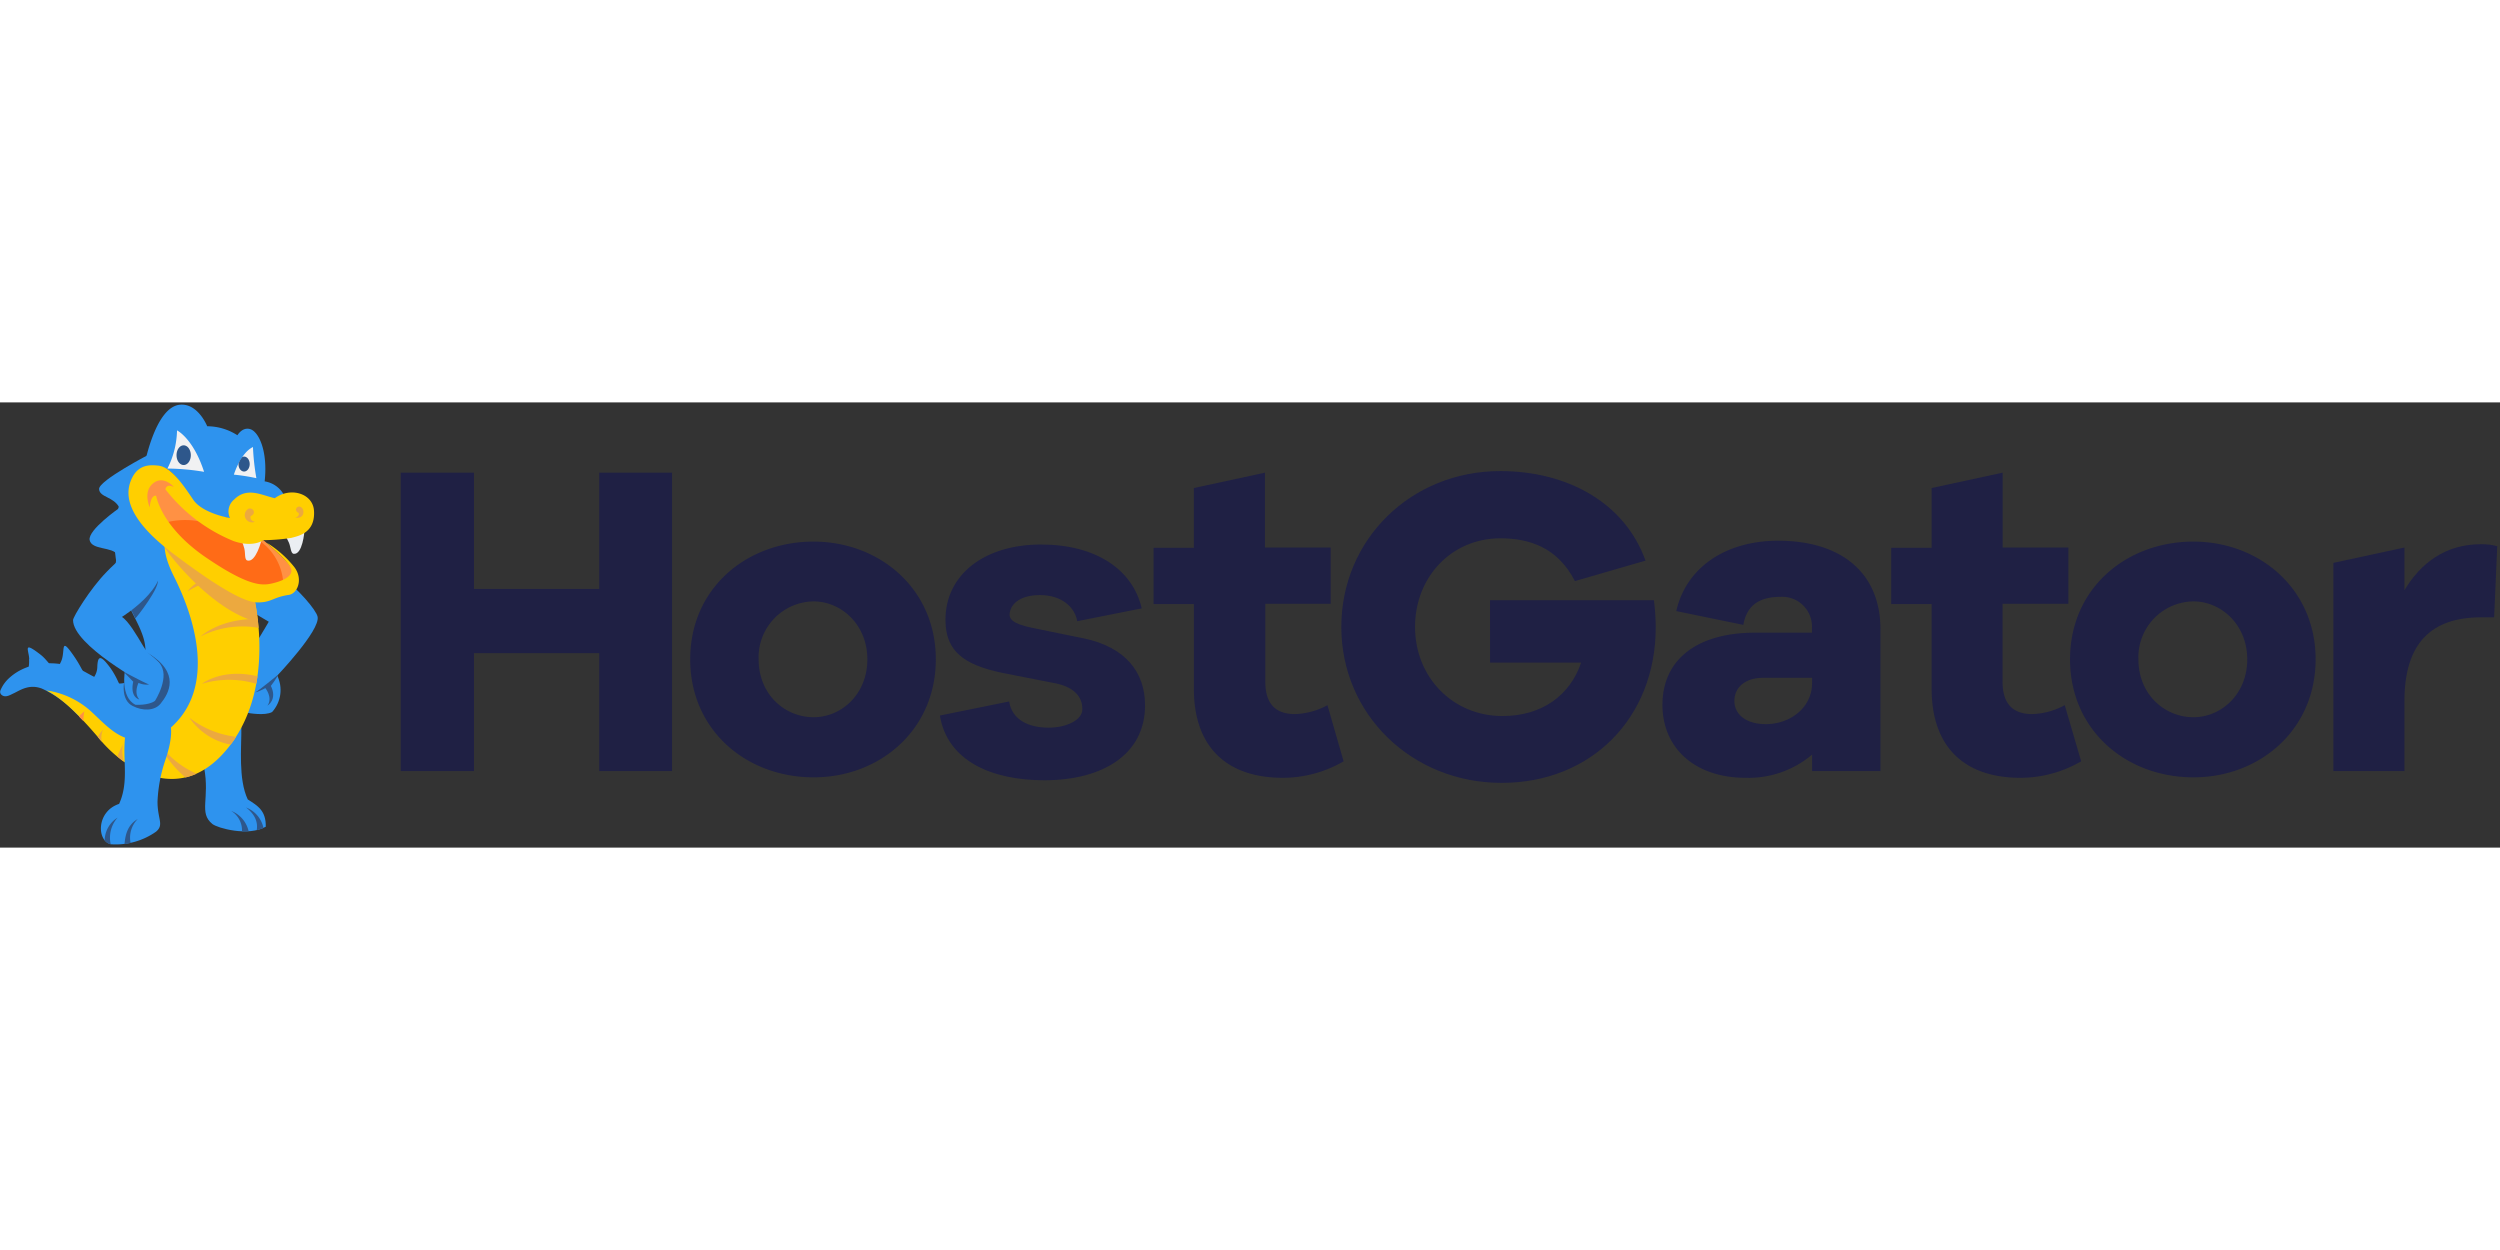 <svg xmlns="http://www.w3.org/2000/svg" width="600" height="300" version="1.1" viewBox="0 0 219 39"><rect x="0" y="0" width="219" height="39" fill="#333333" stroke="none"/><g id="Symbols" fill="none" fill-rule="evenodd" stroke="none" stroke-width="1"><g id="Organisms-&amp;-Components/Navigation/FOS/.o-nav__fos-xl--darkbg" fill="none" transform="translate(-20 -31)"><g id=".o-nav__fos-xl--darkbg" fill="none"><g id="Atoms/Logos/Default/.a-logo__default--white" fill="none" transform="translate(20 31)"><g id=".a-logo__default--white" fill="none"><path id="Path" fill="#1F2044" fill-rule="nonzero" d="M88.4 26.197c.268 1.672 1.788 2.295 3.446 2.295 1.658 0 2.927-.703 2.963-1.555.058-1.291-.952-2.058-2.382-2.336-.988-.188-3.951-.775-3.951-.775-3.602-.66-5.654-1.704-5.654-4.774 0-3.999 3.446-6.603 8.367-6.603 4.84 0 8.045 2.214 8.827 5.594l-5.654 1.125c-.192-1.206-1.34-2.29-3.254-2.29-1.662 0-2.498.699-2.65 1.515-.103.533.152.977 1.917 1.345 1.14.246 4.568.932 4.568.932 3.679.776 5.363 2.99 5.363 5.863 0 4.313-3.718 6.568-8.831 6.568-4.568 0-8.492-1.672-9.14-5.671l6.065-1.233ZM144.884 17.33c.102.79.154 1.585.157 2.38 0 7.922-5.64 13.62-13.498 13.62-7.857 0-14.043-5.985-14.043-13.66 0-7.674 6.105-13.654 13.927-13.654 5.81 0 10.892 2.73 12.72 7.845l-6.186 1.793c-1.52-2.968-4.022-3.748-6.534-3.748-4.242 0-7.469 3.358-7.469 7.764 0 4.407 3.303 7.805 7.661 7.805 3.424 0 5.913-1.793 6.887-4.68h-7.978V17.33h14.356ZM58.87 32.298h-6.377V21.966H41.521v10.332h-6.418V6.155h6.418V16.34h10.972V6.155h6.378z" class="header__logoPath"/><path id="Shape" fill="#1F2044" fill-rule="nonzero" d="M81.978 22.503c0 6.205-4.917 10.342-10.7 10.342-5.913 0-10.816-4.137-10.816-10.342 0-6.204 4.916-10.31 10.816-10.31 5.797.014 10.7 4.147 10.7 10.31Zm-5.998 0c0-3.043-2.293-5.07-4.707-5.07A4.87 4.87 0 0 0 67.8 18.95a4.899 4.899 0 0 0-1.344 3.553c0 3.085 2.293 5.075 4.823 5.075 2.413 0 4.702-1.99 4.702-5.075Z" class="header__logoPath"/><path id="Path" fill="#1F2044" fill-rule="nonzero" d="M117.701 31.442a10.6 10.6 0 0 1-5.327 1.444c-4.863 0-7.79-2.654-7.79-7.783v-7.436h-3.531v-4.931h3.53V7.5l6.227-1.345v6.558h5.756v4.931h-5.725v6.814c0 2.026.97 2.846 2.605 2.846a6.372 6.372 0 0 0 2.839-.78l1.416 4.918Z" class="header__logoPath"/><path id="Shape" fill="#1F2044" fill-rule="nonzero" d="M164.728 19.89v12.408h-5.989v-1.443a8.623 8.623 0 0 1-5.837 2.03c-4.353 0-7.271-2.537-7.271-6.4 0-3.865 2.918-6.313 8.116-6.313h4.979v-.39a2.613 2.613 0 0 0-.76-1.989 2.597 2.597 0 0 0-1.984-.759c-1.869 0-2.96.74-3.267 2.457l-5.873-1.21c.853-3.784 4.277-6.164 8.939-6.164 5.488.009 8.947 2.78 8.947 7.773Zm-5.989 4.684v-.448h-4.281c-1.556 0-2.526.82-2.526 2.03 0 1.211 1.086 2.027 2.722 2.027 2.141.018 4.085-1.425 4.085-3.609Z" class="header__logoPath"/><path id="Path" fill="#1F2044" fill-rule="nonzero" d="M182.31 31.442a10.617 10.617 0 0 1-5.322 1.444c-4.863 0-7.777-2.654-7.777-7.805v-7.414h-3.54v-4.931h3.54V7.5l6.221-1.345v6.558h5.757v4.931h-5.766v6.814c0 2.026.975 2.846 2.606 2.846a6.377 6.377 0 0 0 2.843-.78l1.439 4.918Z" class="header__logoPath"/><path id="Shape" fill="#1F2044" fill-rule="nonzero" d="M202.848 22.503c0 6.205-4.917 10.342-10.696 10.342-5.913 0-10.816-4.137-10.816-10.342 0-6.204 4.917-10.31 10.816-10.31 5.797.014 10.696 4.147 10.696 10.31Zm-5.99 0c0-3.043-2.297-5.07-4.706-5.07a4.87 4.87 0 0 0-3.48 1.513 4.899 4.899 0 0 0-1.347 3.557c0 3.085 2.298 5.075 4.827 5.075 2.41 0 4.707-1.99 4.707-5.075Z" class="header__logoPath"/><path id="Path" fill="#1F2044" fill-rule="nonzero" d="m218.759 12.597-.273 6.23h-1.13c-4.354 0-6.727 2.242-6.727 7.339v6.132h-6.226v-18.24l6.226-1.345v3.743c1.399-2.34 3.54-4.034 6.726-4.034.474-.006.946.052 1.404.175Z" class="header__logoPath"/><g id="Snappy-Default" fill="none"><g id="Back_Leg" transform="translate(17.878 28.241)"><path id="Path" fill="#2E93EE" d="M3.276.18C2.186 1.236 1.1 2.69 0 3.738c.523 2.757-.5 3.967.733 4.958.447.354 3.129 1.111 4.67.233.032-1.43-.746-1.856-1.577-2.39-.845-1.793-.541-4.572-.559-6.36"/><path id="Path" fill="#2E578B" d="M3.902 9.333A2.49 2.49 0 0 0 2.364 7.54c.62.38.986 1.066.957 1.793.196.01.389.01.58 0ZM5.202 9.037a2.472 2.472 0 0 0-1.528-1.793c.795.614 1.05 1.273.938 1.99.203-.046.4-.112.59-.197Z"/></g><g id="Back_Arm" transform="translate(19.218 13.448)"><path id="Path" fill="#2E93EE" d="M.661.7c-.563.82-.813 2.541 3.665 5.065 0 0-1.881 3.259-2.476 3.855-.594.596-.956 2.183-.375 2.981.3.42.645.806 1.028 1.152 0 0 1.484.278 2.118-.08.785-.871.962-2.134.447-3.188 0 0 3.777-3.963 3.536-5.155C8.362 4.138 2.444-1.9.66.7Z"/><path id="Path" fill="#2E578B" d="M5.046 10.485s-1.529 1.264-1.913 1.48c.311-.095.611-.224.894-.386 0 0 .68.834.183 1.538 0 0 .894-.525.3-1.73.206-.261.394-.535.563-.821l-.027-.08Z"/></g><g id="Body" transform="translate(0 4.483)"><g id="Tail_Spines" fill="#2E93EE" transform="translate(2.235 16.586)"><path id="Path" d="M6.288 2.13c-.01.293-.1.578-.259.824-.259.408-.407.363.237.713.48.243.996.404 1.529.475.893.148.692.05.295-.802a7.263 7.263 0 0 0-.622-1.099c-.894-1.232-1.144-1.147-1.18-.12M3.08 1.703c-.331.615.174.713.822.942.243.085.495.14.75.166.73.08.541-.027.22-.619a10.621 10.621 0 0 0-.644-1.058c-1.283-1.847-.67-.327-1.149.57M.308 1.43c.011.14.011.281 0 .421-.044.511-.102.426.528.485.28.031.564.031.844 0 .805-.122.51-.404.09-.875a3.468 3.468 0 0 0-.474-.448C-.295-.215.304.65.326 1.434"/></g><path id="Path" fill="#2E93EE" d="M13.203 0S8.639 2.358 8.68 3.107c.04.748 1.287.645 1.787 1.65 0 0-2.793 1.936-2.614 2.823.178.888 1.98.565 2.427 1.269 0 0-.447 1.766-.04 2.412.406.645.344.09.893.896.04.018-.281-6.571 2.07-12.157Z"/><path id="Path" fill="#2E93EE" d="M12.246 2.143c1.61 1.533 3.638 2.497 5.489 3.685a12.106 12.106 0 0 1 3.311 2.927c1.109 1.488.447 3.24.724 5.065.085.619.126 1.247.152 1.874a24.279 24.279 0 0 1-.098 3.42c-.282 2.717-.42 4.932-2.333 6.967-2.387 2.546-5.015 3.138-7.996.923a14.502 14.502 0 0 1-2.847-2.447c-.612-.718-1.372-1.175-2.029-1.843a9.579 9.579 0 0 0-2.932-2.12c-1.153-.448-1.948.161-2.516.421-.29.135-.693.395-1.019.135a.346.346 0 0 1-.112-.408c.17-.409.428-.775.756-1.072 1.756-1.613 4.594-1.65 6.704-.515.8.448 1.671.919 2.596.977a2.47 2.47 0 0 0 1.824-.52c.4-.368.662-.861.746-1.399a4.266 4.266 0 0 0-.156-2.24c-.344-1.04-.961-1.982-1.363-3.009-1.341-3.492-1.788-7.473.388-10.736l.304-.448.407.363Z"/><path id="Path" fill="#FFCF00" d="M4.063 20.746c1.537.771 3.173 2.497 4.742 4.357 2.051 2.444 7.15 6.043 11.401.386 3.982-5.326 2.11-12.79 1.877-13.637l-.027-.09c-.134-.17-3.682-4.715-6.936-5.379-.867.754-1.037 2.085.116 4.38 1.944 3.86 3.5 9.486.045 12.942a4.7 4.7 0 0 1-1.842 1.165c-2.453.812-3.754-.681-5.291-2.124a7.397 7.397 0 0 0-4.085-2Z"/><path id="Path" fill="#ECA93F" d="M20.684 24.808a8.152 8.152 0 0 1-4.103-1.681 5.666 5.666 0 0 0 3.625 2.37c.17-.223.353-.456.478-.69ZM13.775 25.153a9.5 9.5 0 0 0 2.476 3.223c.334-.079.66-.19.974-.332a7.899 7.899 0 0 1-3.45-2.891ZM8.554 24.817l.25.295.117.14c-.08-.365-.04-.745.112-1.085a5.795 5.795 0 0 0-.479.65ZM10.28 26.542c.178.144.362.287.554.449-.13-.619-.188-1.264.022-1.623a5.925 5.925 0 0 0-.576 1.174Z"/><path id="Path" fill="#FF9144" d="m6.91 23.028.397.408a3.403 3.403 0 0 1 .09-.856 4.331 4.331 0 0 0-.487.448Z"/><path id="Path" fill="#ECA93F" d="M17.68 20.172a8.231 8.231 0 0 1 4.77 0c.04-.224.076-.448.107-.663-3.124-.744-4.876.663-4.876.663ZM22.65 15.268c-.021-.269-.048-.524-.075-.77-3.312-.081-5.02 1.532-5.02 1.532a8.082 8.082 0 0 1 5.096-.762ZM21.346 10.92a8.205 8.205 0 0 0-.447-.48c-3.518 0-4.47 1.641-4.47 1.641a7.758 7.758 0 0 1 4.917-1.161Z"/><path id="Path" fill="#ECA93F" d="M22.606 14.762a22.152 22.152 0 0 0-.389-2.372l-.254-.157c-1.122-.735-6.065-3.716-7.513-4.612-.026.22-.026.443 0 .663 1.52 2.134 4.93 5.747 8.156 6.478Z"/></g><g id="Front_Leg" transform="translate(8.492 26.448)"><path id="Path" fill="#2E93EE" d="M2.905 1.421A2.232 2.232 0 0 1 4.943.448C7.205.744 6.49 3.43 5.95 5.008a12.931 12.931 0 0 0-.644 3.51c0 1.56.595 2.03-.13 2.64a6.14 6.14 0 0 1-3.95 1.102c-1.256-.287-1.288-2.878.715-3.537.554-1.21.532-2.447.487-3.738-.031-.897-.107-2.69.478-3.586"/><path id="Path" fill="#2E578B" d="M2.418 12.247a6.95 6.95 0 0 0 .532-.099 2.318 2.318 0 0 1 .626-2.102c-.823.47-1.091 1.273-1.158 2.2ZM1.207 12.265a2.65 2.65 0 0 1 .603-2.34 2.404 2.404 0 0 0-1.135 2.008c.137.165.324.28.532.332Z"/></g><g id="Front_Arm" transform="translate(6.257 12.552)"><path id="Path" fill="#2E578B" d="M4.603 12.036s-.259 1.502.76 2.004c.858.448 1.913.448 2.44-.193.73-.896 1.788-2.69-1.112-4.451-1.788-1.09-1.9 2.609-1.9 2.609l-.188.031ZM4.854 4.837c.38.83.724 1.47.742 1.529.018.058 2.36-2.937 1.922-3.42-.438-.485-2.293 1.24-2.664 1.89Z"/><path id="Path" fill="#2E93EE" d="M7.151.542C9.685 2.994 4.425 6.24 4.425 6.24c.572.363 1.296 1.605 1.837 2.51.54.906.755.758 1.416 1.511.662.753-1.224 1.878-1.224 1.878S.125 8.71.143 6.513c0-.273 1.47-2.716 2.954-4.231.747-.762 2.843-2.91 4.054-1.74Z"/><path id="Path" fill="#2E93EE" d="M4.693 10.92s-.447 2.336.92 3.017c0 0 1.131.072 1.703-.34 0 0 1.426-2.197.362-3.336-1.063-1.139-2.985.659-2.985.659Z"/><path id="Path" fill="#2E578B" d="M4.666 11.086s1.828.982 2.145 1.071a1.68 1.68 0 0 1-.934-.139s-.447.897.076 1.453c0 0-.84-.148-.54-1.556l-.765-.789.018-.04Z"/></g><g id="Head-2" transform="translate(11.173)"><path id="Path" fill="#2E93EE" d="M1.39 5.922S2.342.292 4.67.197C6.205.13 6.978 2.09 6.978 2.09a4.906 4.906 0 0 1 2.646.789s.447-.776 1.157-.525 1.52 1.883 1.23 4.564a2.333 2.333 0 0 1 1.67 1.152 1.247 1.247 0 0 1-.8.515c-.482.04-2.565-.721-3.128-.224a1.818 1.818 0 0 0-.746 1.793S6.704 9.92 5.68 8.607C4.657 7.293 3.777 4.747 1.39 5.922Z"/><path id="Path" fill="#F1F1F2" fill-rule="nonzero" d="M9.314 6.33s.572-1.892 1.672-2.421c.039.916.139 1.828.3 2.73a17.026 17.026 0 0 0-1.972-.31ZM4.335 2.452s1.417.686 2.37 3.631a20.174 20.174 0 0 0-3.21-.287 7.76 7.76 0 0 0 .84-3.344Z"/><path id="Path" fill="#2E578B" d="M4.916 3.761c.344 0 .626.386.626.865 0 .48-.282.86-.626.86-.344 0-.625-.385-.625-.86s.277-.865.625-.865M10.208 6.056c.273 0 .492-.291.492-.654 0-.363-.22-.655-.492-.655a.446.446 0 0 0-.152.036c-.15.174-.264.377-.335.596a.153.153 0 0 0 0 .045c-.005.34.214.632.487.632Z"/><path id="Path" fill="#FF9144" d="M4.47 7.325S2.77 5.98 1.907 6.939c-1.028 1.157 0 2.954 0 2.954s.126-.77.51-1.026c0 0 .152 2.434 4.103 5.142 3.95 2.707 5.671 2.411 6.534 2.183.863-.229 1.739-.848 1.408-1.542-.33-.695-2.561-2.582-2.561-2.582s-.845.103-2.565-.502C7.616 10.96 5.314 9.772 3.83 7.71a7.2 7.2 0 0 0 .64-.385"/><path id="Path" fill="#FF6B17" d="M3.477 10.49a6.69 6.69 0 0 1 6.19 1.672l-.447-.242s2.03-.099 2.311.183a4.83 4.83 0 0 1 2.1 3.587c.059.694-1.582 1.089-5.237-.736-2.27-1.147-4.917-4.464-4.917-4.464Z"/><path id="Path" fill="#FF9144" d="m7.92 10.951.085.045-.085-.045Z"/><path id="Path" fill="#EBEEF2" d="M11.737 12.054s-.492 2.022-1.252 1.793c-.255-.076-.152-.65-.255-1.044-.102-.395-.397-1.148-.397-1.148l1.904.4ZM15.495 11.288s-.156 2.075-.943 1.976c-.263-.03-.254-.614-.42-.986-.165-.372-.572-1.071-.572-1.071l1.935.08Z"/><path id="Path" fill="#FFCF00" d="M16.331 9.468c-.098-1.462-2.02-2.103-3.432-1.076-1.153-.256-2.432-1.027-3.576.13a1.348 1.348 0 0 0-.353 1.605s-2.396-.386-3.222-1.61c-.827-1.224-1.909-2.864-3.066-2.98-.617-.06-1.659-.149-2.262 1.03-.603 1.18-.894 3.309 3.576 6.68 4.469 3.37 6.427 4.28 7.4 4.276 1.239 0 1.315-.448 2.74-.663.73-.103 1.283-1.345.483-2.421a9.189 9.189 0 0 0-2.395-2.125c-.045.045 1.734 1.475 2.065 2.17.33.695-.648 1.134-1.507 1.345-.858.21-1.962.448-5.908-2.242-3.947-2.69-4.371-5.41-4.371-5.41-.5-.077-.559 1.013-.559 1.013s-.576-1.26.197-2.013c.934-.897 1.9.21 1.9.21h-.059c-.585-.282-.666.225-.666.225a14.454 14.454 0 0 0 5.962 4.532c1.721.605 2.624-.076 2.624-.076a16.662 16.662 0 0 0 2.44-.198c.617-.166 2.128-.426 1.99-2.402Z"/><path id="Path" fill="#ECA93F" d="M10.606 9.31c.402-.125.71.418.183.65-.076.202.045.422.367.498a.637.637 0 0 1-.55-1.148M15.138 9.145c-.33-.108-.586.34-.148.538.058.166-.04.345-.308.408.85.175.894-.79.447-.946"/></g></g></g></g></g></g></g></svg>